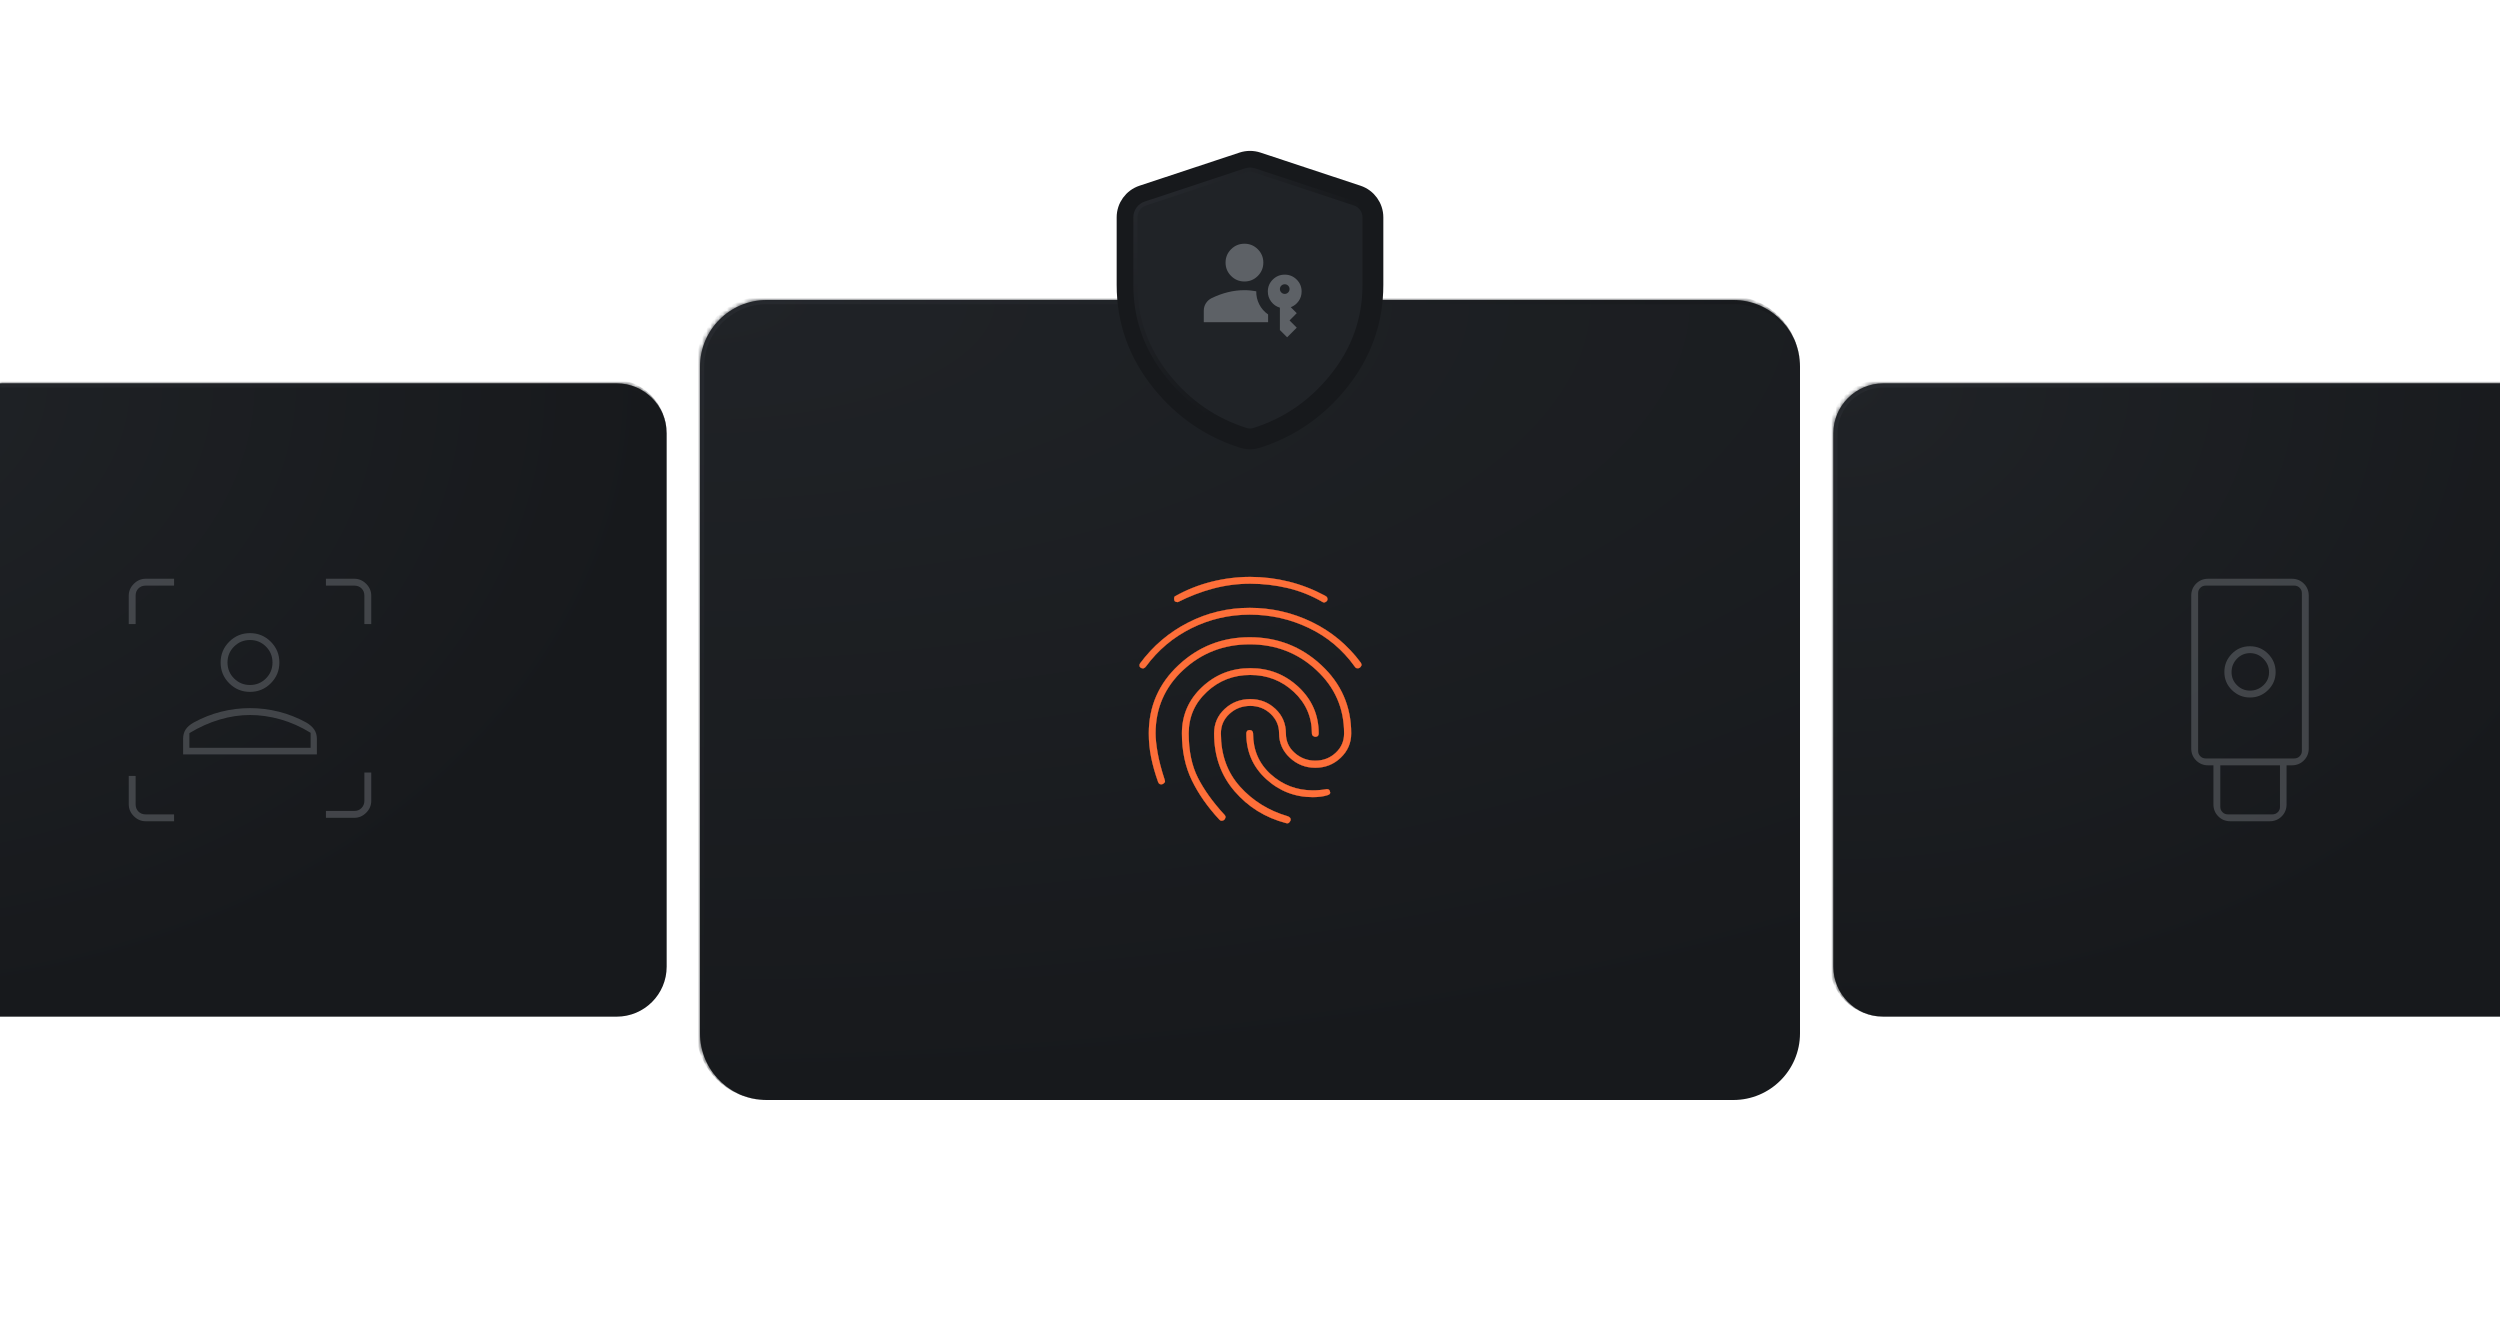 <svg width="600" height="320" viewBox="0 0 600 320" fill="none" xmlns="http://www.w3.org/2000/svg">
<mask id="path-1-inside-1_4609_20703" fill="white">
<path d="M-40 104C-40 97.373 -34.627 92 -28 92H148C154.627 92 160 97.373 160 104V232C160 238.627 154.627 244 148 244H-28C-34.627 244 -40 238.627 -40 232V104Z"/>
</mask>
<path d="M-40 104C-40 97.373 -34.627 92 -28 92H148C154.627 92 160 97.373 160 104V232C160 238.627 154.627 244 148 244H-28C-34.627 244 -40 238.627 -40 232V104Z" fill="url(#paint0_radial_4609_20703)"/>
<path d="M-41 104C-41 96.82 -35.18 91 -28 91H147C154.18 91 160 96.82 160 104C160 97.925 154.627 93 148 93H-28C-34.075 93 -39 97.925 -39 104H-41ZM160 244H-40H160ZM-28 244C-35.18 244 -41 238.18 -41 231V104C-41 96.82 -35.18 91 -28 91V93C-34.075 93 -39 97.925 -39 104V232C-39 238.627 -34.075 244 -28 244ZM160 92V244V92Z" fill="url(#paint1_radial_4609_20703)" mask="url(#path-1-inside-1_4609_20703)"/>
<g opacity="0.6">
<path d="M30.9 142.95V149.775H32.55V142.95C32.55 142.25 32.775 141.675 33.225 141.225C33.675 140.775 34.25 140.55 34.95 140.55H41.775V138.9H34.95C33.875 138.9 32.932 139.307 32.119 140.119C31.307 140.932 30.9 141.875 30.9 142.95Z" fill="#5D6166"/>
<path d="M34.95 197.1H41.775V195.45H34.95C34.25 195.45 33.675 195.225 33.225 194.775C32.775 194.325 32.55 193.75 32.55 193.05V186.225H30.9V193.05C30.9 194.125 31.307 195.069 32.119 195.882C32.932 196.694 33.875 197.1 34.95 197.1Z" fill="#5D6166"/>
<path d="M85.05 194.625H78.225V196.275H85.05C86.125 196.275 87.069 195.869 87.882 195.057C88.694 194.244 89.1 193.3 89.1 192.225V185.4H87.45V192.225C87.45 192.875 87.225 193.438 86.775 193.913C86.325 194.388 85.75 194.625 85.05 194.625Z" fill="#5D6166"/>
<path d="M87.45 142.95V149.775H89.1V142.95C89.1 141.875 88.694 140.932 87.882 140.119C87.069 139.307 86.125 138.9 85.05 138.9H78.225V140.55H85.05C85.75 140.55 86.325 140.775 86.775 141.225C87.225 141.675 87.45 142.25 87.45 142.95Z" fill="#5D6166"/>
<path fill-rule="evenodd" clip-rule="evenodd" d="M55.013 163.988C56.388 165.363 58.05 166.051 60 166.051C61.95 166.051 63.612 165.363 64.987 163.988C66.362 162.613 67.05 160.951 67.05 159C67.05 157.05 66.362 155.388 64.987 154.013C63.612 152.638 61.95 151.951 60 151.951C58.05 151.951 56.388 152.638 55.013 154.013C53.638 155.388 52.95 157.05 52.95 159C52.95 160.951 53.638 162.613 55.013 163.988ZM63.825 162.826C62.775 163.876 61.5 164.4 60 164.4C58.5 164.4 57.225 163.876 56.175 162.826C55.125 161.776 54.6 160.5 54.6 159C54.6 157.5 55.125 156.226 56.175 155.175C57.225 154.125 58.5 153.601 60 153.601C61.5 153.601 62.775 154.125 63.825 155.175C64.875 156.226 65.4 157.5 65.4 159C65.4 160.5 64.875 161.776 63.825 162.826Z" fill="#5D6166"/>
<path fill-rule="evenodd" clip-rule="evenodd" d="M43.95 177.301V181.051H76.05V177.301C76.05 176.451 75.837 175.713 75.412 175.088C74.987 174.463 74.35 173.901 73.5 173.4C71.4 172.25 69.213 171.388 66.938 170.813C64.662 170.238 62.35 169.951 60 169.951C57.65 169.951 55.337 170.238 53.062 170.813C50.788 171.388 48.6 172.25 46.5 173.4C45.6 173.901 44.95 174.463 44.55 175.088C44.15 175.713 43.95 176.451 43.95 177.301ZM52.725 172.688C55.175 171.963 57.6 171.6 60 171.6C62.4 171.6 64.837 171.951 67.312 172.65C69.787 173.351 72.2 174.425 74.55 175.876V179.475H45.45V175.951C47.85 174.5 50.275 173.413 52.725 172.688Z" fill="#5D6166"/>
</g>
<mask id="path-4-inside-2_4609_20703" fill="white">
<path d="M168 88C168 79.163 175.163 72 184 72H416C424.837 72 432 79.163 432 88V248C432 256.837 424.837 264 416 264H184C175.163 264 168 256.837 168 248V88Z"/>
</mask>
<path d="M168 88C168 79.163 175.163 72 184 72H416C424.837 72 432 79.163 432 88V248C432 256.837 424.837 264 416 264H184C175.163 264 168 256.837 168 248V88Z" fill="url(#paint2_radial_4609_20703)"/>
<path d="M167 88C167 78.611 174.611 71 184 71H415C424.389 71 432 78.611 432 88C432 79.716 424.837 73 416 73H184C175.716 73 169 79.716 169 88H167ZM432 264H168H432ZM184 264C174.611 264 167 256.389 167 247V88C167 78.611 174.611 71 184 71V73C175.716 73 169 79.716 169 88V248C169 256.837 175.716 264 184 264ZM432 72V264V72Z" fill="url(#paint3_radial_4609_20703)" mask="url(#path-4-inside-2_4609_20703)"/>
<g filter="url(#filter0_f_4609_20703)">
<path d="M299.924 145.874C305.188 145.874 310.167 147.012 314.86 149.287C319.553 151.562 323.474 154.824 326.624 159.074C326.774 159.324 326.812 159.549 326.737 159.749C326.662 159.949 326.524 160.124 326.324 160.274C326.174 160.374 325.975 160.414 325.728 160.395C325.48 160.376 325.279 160.235 325.124 159.974C322.224 155.924 318.55 152.837 314.102 150.712C309.654 148.587 304.928 147.524 299.924 147.524C294.974 147.524 290.312 148.612 285.937 150.787C281.562 152.962 277.924 156.024 275.024 159.974C274.774 160.274 274.537 160.424 274.312 160.424C274.087 160.424 273.874 160.349 273.674 160.199C273.549 160.099 273.48 159.949 273.468 159.749C273.455 159.549 273.499 159.374 273.599 159.224C276.699 155.024 280.551 151.749 285.156 149.399C289.76 147.049 294.683 145.874 299.924 145.874ZM299.928 152.924C306.575 152.924 312.299 155.151 317.099 159.604C321.899 164.057 324.299 169.53 324.299 176.024C324.299 178.317 323.455 180.266 321.768 181.869C320.08 183.473 318.049 184.274 315.674 184.274C313.324 184.274 311.287 183.473 309.562 181.869C307.837 180.266 306.974 178.317 306.974 176.024C306.974 174.174 306.3 172.612 304.951 171.337C303.602 170.062 301.977 169.424 300.074 169.424C298.131 169.424 296.47 170.055 295.092 171.317C293.713 172.578 293.024 174.147 293.024 176.024C293.024 181.124 294.549 185.374 297.599 188.774C300.649 192.174 304.474 194.549 309.074 195.899C309.351 196.002 309.546 196.137 309.657 196.302C309.768 196.468 309.799 196.663 309.749 196.888C309.649 197.129 309.512 197.324 309.337 197.474C309.162 197.624 308.924 197.649 308.624 197.549C303.674 196.249 299.562 193.698 296.287 189.896C293.012 186.093 291.374 181.469 291.374 176.024C291.374 173.674 292.224 171.712 293.924 170.137C295.624 168.562 297.676 167.774 300.079 167.774C302.433 167.774 304.445 168.562 306.117 170.137C307.788 171.712 308.624 173.674 308.624 176.024C308.624 177.901 309.329 179.458 310.739 180.694C312.149 181.931 313.786 182.549 315.651 182.549C317.567 182.549 319.199 181.924 320.549 180.674C321.899 179.424 322.574 177.874 322.574 176.024C322.574 169.997 320.354 164.928 315.914 160.816C311.474 156.705 306.149 154.649 299.939 154.649C293.729 154.649 288.412 156.7 283.987 160.801C279.562 164.902 277.349 169.977 277.349 176.024C277.349 177.249 277.512 178.793 277.837 180.655C278.162 182.518 278.724 184.674 279.524 187.124C279.624 187.374 279.637 187.574 279.562 187.724C279.487 187.874 279.324 188.024 279.074 188.174C278.824 188.274 278.599 188.285 278.399 188.207C278.199 188.128 278.049 187.968 277.949 187.724C277.199 185.624 276.637 183.637 276.262 181.762C275.887 179.887 275.699 177.974 275.699 176.024C275.699 169.53 278.088 164.057 282.865 159.604C287.641 155.151 293.329 152.924 299.928 152.924ZM300.074 138.449C303.208 138.449 306.282 138.824 309.294 139.574C312.306 140.324 315.208 141.449 317.999 142.949C318.299 143.099 318.487 143.287 318.562 143.512C318.637 143.737 318.624 143.949 318.524 144.149C318.424 144.299 318.274 144.424 318.074 144.524C317.874 144.624 317.674 144.624 317.474 144.524C314.824 142.974 312.025 141.849 309.076 141.149C306.127 140.449 303.115 140.099 300.038 140.099C297.012 140.099 294.049 140.487 291.149 141.262C288.249 142.037 285.424 143.124 282.674 144.524C282.574 144.524 282.424 144.499 282.224 144.449C282.024 144.399 281.899 144.299 281.849 144.149C281.799 143.999 281.774 143.812 281.774 143.587C281.774 143.362 281.849 143.199 281.999 143.099C284.749 141.549 287.662 140.387 290.737 139.612C293.812 138.837 296.924 138.449 300.074 138.449ZM300.078 160.349C304.575 160.349 308.437 161.862 311.662 164.887C314.887 167.912 316.499 171.624 316.499 176.024C316.499 176.289 316.428 176.493 316.285 176.635C316.143 176.778 315.939 176.849 315.674 176.849C315.524 176.849 315.349 176.778 315.149 176.635C314.949 176.493 314.849 176.289 314.849 176.024C314.849 172.074 313.4 168.749 310.501 166.049C307.602 163.349 304.127 161.999 300.076 161.999C296.025 161.999 292.549 163.349 289.649 166.049C286.749 168.749 285.299 172.072 285.299 176.018C285.299 180.222 286.037 183.774 287.512 186.674C288.987 189.574 291.099 192.519 293.849 195.51C294.099 195.769 294.187 196.012 294.112 196.237C294.037 196.462 293.949 196.624 293.849 196.724C293.699 196.874 293.512 196.962 293.287 196.987C293.062 197.012 292.849 196.924 292.649 196.724C289.849 193.724 287.649 190.587 286.049 187.312C284.449 184.037 283.649 180.273 283.649 176.022C283.649 171.623 285.263 167.912 288.49 164.887C291.718 161.862 295.58 160.349 300.078 160.349ZM299.909 175.199C300.169 175.199 300.374 175.279 300.524 175.439C300.674 175.599 300.749 175.794 300.749 176.024C300.749 180.028 302.174 183.304 305.024 185.852C307.874 188.4 311.224 189.674 315.074 189.674C315.624 189.674 316.187 189.649 316.762 189.599C317.337 189.549 317.899 189.474 318.449 189.374C318.599 189.374 318.749 189.412 318.899 189.487C319.049 189.562 319.149 189.729 319.199 189.99C319.299 190.216 319.274 190.407 319.124 190.564C318.974 190.721 318.774 190.824 318.524 190.874C318.074 191.024 317.537 191.137 316.912 191.212C316.287 191.287 315.674 191.324 315.074 191.324C310.774 191.324 307.037 189.872 303.862 186.968C300.687 184.064 299.099 180.416 299.099 176.024C299.099 175.794 299.169 175.599 299.309 175.439C299.448 175.279 299.648 175.199 299.909 175.199Z" fill="#FE6F39"/>
</g>
<g filter="url(#filter1_f_4609_20703)">
<path d="M299.924 145.874C305.188 145.874 310.167 147.012 314.86 149.287C319.553 151.562 323.474 154.824 326.624 159.074C326.774 159.324 326.812 159.549 326.737 159.749C326.662 159.949 326.524 160.124 326.324 160.274C326.174 160.374 325.975 160.414 325.728 160.395C325.48 160.376 325.279 160.235 325.124 159.974C322.224 155.924 318.55 152.837 314.102 150.712C309.654 148.587 304.928 147.524 299.924 147.524C294.974 147.524 290.312 148.612 285.937 150.787C281.562 152.962 277.924 156.024 275.024 159.974C274.774 160.274 274.537 160.424 274.312 160.424C274.087 160.424 273.874 160.349 273.674 160.199C273.549 160.099 273.48 159.949 273.468 159.749C273.455 159.549 273.499 159.374 273.599 159.224C276.699 155.024 280.551 151.749 285.156 149.399C289.76 147.049 294.683 145.874 299.924 145.874ZM299.928 152.924C306.575 152.924 312.299 155.151 317.099 159.604C321.899 164.057 324.299 169.53 324.299 176.024C324.299 178.317 323.455 180.266 321.768 181.869C320.08 183.473 318.049 184.274 315.674 184.274C313.324 184.274 311.287 183.473 309.562 181.869C307.837 180.266 306.974 178.317 306.974 176.024C306.974 174.174 306.3 172.612 304.951 171.337C303.602 170.062 301.977 169.424 300.074 169.424C298.131 169.424 296.47 170.055 295.092 171.317C293.713 172.578 293.024 174.147 293.024 176.024C293.024 181.124 294.549 185.374 297.599 188.774C300.649 192.174 304.474 194.549 309.074 195.899C309.351 196.002 309.546 196.137 309.657 196.302C309.768 196.468 309.799 196.663 309.749 196.888C309.649 197.129 309.512 197.324 309.337 197.474C309.162 197.624 308.924 197.649 308.624 197.549C303.674 196.249 299.562 193.698 296.287 189.896C293.012 186.093 291.374 181.469 291.374 176.024C291.374 173.674 292.224 171.712 293.924 170.137C295.624 168.562 297.676 167.774 300.079 167.774C302.433 167.774 304.445 168.562 306.117 170.137C307.788 171.712 308.624 173.674 308.624 176.024C308.624 177.901 309.329 179.458 310.739 180.694C312.149 181.931 313.786 182.549 315.651 182.549C317.567 182.549 319.199 181.924 320.549 180.674C321.899 179.424 322.574 177.874 322.574 176.024C322.574 169.997 320.354 164.928 315.914 160.816C311.474 156.705 306.149 154.649 299.939 154.649C293.729 154.649 288.412 156.7 283.987 160.801C279.562 164.902 277.349 169.977 277.349 176.024C277.349 177.249 277.512 178.793 277.837 180.655C278.162 182.518 278.724 184.674 279.524 187.124C279.624 187.374 279.637 187.574 279.562 187.724C279.487 187.874 279.324 188.024 279.074 188.174C278.824 188.274 278.599 188.285 278.399 188.207C278.199 188.128 278.049 187.968 277.949 187.724C277.199 185.624 276.637 183.637 276.262 181.762C275.887 179.887 275.699 177.974 275.699 176.024C275.699 169.53 278.088 164.057 282.865 159.604C287.641 155.151 293.329 152.924 299.928 152.924ZM300.074 138.449C303.208 138.449 306.282 138.824 309.294 139.574C312.306 140.324 315.208 141.449 317.999 142.949C318.299 143.099 318.487 143.287 318.562 143.512C318.637 143.737 318.624 143.949 318.524 144.149C318.424 144.299 318.274 144.424 318.074 144.524C317.874 144.624 317.674 144.624 317.474 144.524C314.824 142.974 312.025 141.849 309.076 141.149C306.127 140.449 303.115 140.099 300.038 140.099C297.012 140.099 294.049 140.487 291.149 141.262C288.249 142.037 285.424 143.124 282.674 144.524C282.574 144.524 282.424 144.499 282.224 144.449C282.024 144.399 281.899 144.299 281.849 144.149C281.799 143.999 281.774 143.812 281.774 143.587C281.774 143.362 281.849 143.199 281.999 143.099C284.749 141.549 287.662 140.387 290.737 139.612C293.812 138.837 296.924 138.449 300.074 138.449ZM300.078 160.349C304.575 160.349 308.437 161.862 311.662 164.887C314.887 167.912 316.499 171.624 316.499 176.024C316.499 176.289 316.428 176.493 316.285 176.635C316.143 176.778 315.939 176.849 315.674 176.849C315.524 176.849 315.349 176.778 315.149 176.635C314.949 176.493 314.849 176.289 314.849 176.024C314.849 172.074 313.4 168.749 310.501 166.049C307.602 163.349 304.127 161.999 300.076 161.999C296.025 161.999 292.549 163.349 289.649 166.049C286.749 168.749 285.299 172.072 285.299 176.018C285.299 180.222 286.037 183.774 287.512 186.674C288.987 189.574 291.099 192.519 293.849 195.51C294.099 195.769 294.187 196.012 294.112 196.237C294.037 196.462 293.949 196.624 293.849 196.724C293.699 196.874 293.512 196.962 293.287 196.987C293.062 197.012 292.849 196.924 292.649 196.724C289.849 193.724 287.649 190.587 286.049 187.312C284.449 184.037 283.649 180.273 283.649 176.022C283.649 171.623 285.263 167.912 288.49 164.887C291.718 161.862 295.58 160.349 300.078 160.349ZM299.909 175.199C300.169 175.199 300.374 175.279 300.524 175.439C300.674 175.599 300.749 175.794 300.749 176.024C300.749 180.028 302.174 183.304 305.024 185.852C307.874 188.4 311.224 189.674 315.074 189.674C315.624 189.674 316.187 189.649 316.762 189.599C317.337 189.549 317.899 189.474 318.449 189.374C318.599 189.374 318.749 189.412 318.899 189.487C319.049 189.562 319.149 189.729 319.199 189.99C319.299 190.216 319.274 190.407 319.124 190.564C318.974 190.721 318.774 190.824 318.524 190.874C318.074 191.024 317.537 191.137 316.912 191.212C316.287 191.287 315.674 191.324 315.074 191.324C310.774 191.324 307.037 189.872 303.862 186.968C300.687 184.064 299.099 180.416 299.099 176.024C299.099 175.794 299.169 175.599 299.309 175.439C299.448 175.279 299.648 175.199 299.909 175.199Z" fill="#17191C"/>
</g>
<path d="M299.924 145.874C305.188 145.874 310.167 147.012 314.86 149.287C319.553 151.562 323.474 154.824 326.624 159.074C326.774 159.324 326.812 159.549 326.737 159.749C326.662 159.949 326.524 160.124 326.324 160.274C326.174 160.374 325.975 160.414 325.728 160.395C325.48 160.376 325.279 160.235 325.124 159.974C322.224 155.924 318.55 152.837 314.102 150.712C309.654 148.587 304.928 147.524 299.924 147.524C294.974 147.524 290.312 148.612 285.937 150.787C281.562 152.962 277.924 156.024 275.024 159.974C274.774 160.274 274.537 160.424 274.312 160.424C274.087 160.424 273.874 160.349 273.674 160.199C273.549 160.099 273.48 159.949 273.468 159.749C273.455 159.549 273.499 159.374 273.599 159.224C276.699 155.024 280.551 151.749 285.156 149.399C289.76 147.049 294.683 145.874 299.924 145.874ZM299.928 152.924C306.575 152.924 312.299 155.151 317.099 159.604C321.899 164.057 324.299 169.53 324.299 176.024C324.299 178.317 323.455 180.266 321.768 181.869C320.08 183.473 318.049 184.274 315.674 184.274C313.324 184.274 311.287 183.473 309.562 181.869C307.837 180.266 306.974 178.317 306.974 176.024C306.974 174.174 306.3 172.612 304.951 171.337C303.602 170.062 301.977 169.424 300.074 169.424C298.131 169.424 296.47 170.055 295.092 171.317C293.713 172.578 293.024 174.147 293.024 176.024C293.024 181.124 294.549 185.374 297.599 188.774C300.649 192.174 304.474 194.549 309.074 195.899C309.351 196.002 309.546 196.137 309.657 196.302C309.768 196.468 309.799 196.663 309.749 196.888C309.649 197.129 309.512 197.324 309.337 197.474C309.162 197.624 308.924 197.649 308.624 197.549C303.674 196.249 299.562 193.698 296.287 189.896C293.012 186.093 291.374 181.469 291.374 176.024C291.374 173.674 292.224 171.712 293.924 170.137C295.624 168.562 297.676 167.774 300.079 167.774C302.433 167.774 304.445 168.562 306.117 170.137C307.788 171.712 308.624 173.674 308.624 176.024C308.624 177.901 309.329 179.458 310.739 180.694C312.149 181.931 313.786 182.549 315.651 182.549C317.567 182.549 319.199 181.924 320.549 180.674C321.899 179.424 322.574 177.874 322.574 176.024C322.574 169.997 320.354 164.928 315.914 160.816C311.474 156.705 306.149 154.649 299.939 154.649C293.729 154.649 288.412 156.7 283.987 160.801C279.562 164.902 277.349 169.977 277.349 176.024C277.349 177.249 277.512 178.793 277.837 180.655C278.162 182.518 278.724 184.674 279.524 187.124C279.624 187.374 279.637 187.574 279.562 187.724C279.487 187.874 279.324 188.024 279.074 188.174C278.824 188.274 278.599 188.285 278.399 188.207C278.199 188.128 278.049 187.968 277.949 187.724C277.199 185.624 276.637 183.637 276.262 181.762C275.887 179.887 275.699 177.974 275.699 176.024C275.699 169.53 278.088 164.057 282.865 159.604C287.641 155.151 293.329 152.924 299.928 152.924ZM300.074 138.449C303.208 138.449 306.282 138.824 309.294 139.574C312.306 140.324 315.208 141.449 317.999 142.949C318.299 143.099 318.487 143.287 318.562 143.512C318.637 143.737 318.624 143.949 318.524 144.149C318.424 144.299 318.274 144.424 318.074 144.524C317.874 144.624 317.674 144.624 317.474 144.524C314.824 142.974 312.025 141.849 309.076 141.149C306.127 140.449 303.115 140.099 300.038 140.099C297.012 140.099 294.049 140.487 291.149 141.262C288.249 142.037 285.424 143.124 282.674 144.524C282.574 144.524 282.424 144.499 282.224 144.449C282.024 144.399 281.899 144.299 281.849 144.149C281.799 143.999 281.774 143.812 281.774 143.587C281.774 143.362 281.849 143.199 281.999 143.099C284.749 141.549 287.662 140.387 290.737 139.612C293.812 138.837 296.924 138.449 300.074 138.449ZM300.078 160.349C304.575 160.349 308.437 161.862 311.662 164.887C314.887 167.912 316.499 171.624 316.499 176.024C316.499 176.289 316.428 176.493 316.285 176.635C316.143 176.778 315.939 176.849 315.674 176.849C315.524 176.849 315.349 176.778 315.149 176.635C314.949 176.493 314.849 176.289 314.849 176.024C314.849 172.074 313.4 168.749 310.501 166.049C307.602 163.349 304.127 161.999 300.076 161.999C296.025 161.999 292.549 163.349 289.649 166.049C286.749 168.749 285.299 172.072 285.299 176.018C285.299 180.222 286.037 183.774 287.512 186.674C288.987 189.574 291.099 192.519 293.849 195.51C294.099 195.769 294.187 196.012 294.112 196.237C294.037 196.462 293.949 196.624 293.849 196.724C293.699 196.874 293.512 196.962 293.287 196.987C293.062 197.012 292.849 196.924 292.649 196.724C289.849 193.724 287.649 190.587 286.049 187.312C284.449 184.037 283.649 180.273 283.649 176.022C283.649 171.623 285.263 167.912 288.49 164.887C291.718 161.862 295.58 160.349 300.078 160.349ZM299.909 175.199C300.169 175.199 300.374 175.279 300.524 175.439C300.674 175.599 300.749 175.794 300.749 176.024C300.749 180.028 302.174 183.304 305.024 185.852C307.874 188.4 311.224 189.674 315.074 189.674C315.624 189.674 316.187 189.649 316.762 189.599C317.337 189.549 317.899 189.474 318.449 189.374C318.599 189.374 318.749 189.412 318.899 189.487C319.049 189.562 319.149 189.729 319.199 189.99C319.299 190.216 319.274 190.407 319.124 190.564C318.974 190.721 318.774 190.824 318.524 190.874C318.074 191.024 317.537 191.137 316.912 191.212C316.287 191.287 315.674 191.324 315.074 191.324C310.774 191.324 307.037 189.872 303.862 186.968C300.687 184.064 299.099 180.416 299.099 176.024C299.099 175.794 299.169 175.599 299.309 175.439C299.448 175.279 299.648 175.199 299.909 175.199Z" fill="#FE6F39"/>
<mask id="path-9-inside-3_4609_20703" fill="white">
<path d="M440 104C440 97.373 445.373 92 452 92H628C634.627 92 640 97.373 640 104V232C640 238.627 634.627 244 628 244H452C445.373 244 440 238.627 440 232V104Z"/>
</mask>
<path d="M440 104C440 97.373 445.373 92 452 92H628C634.627 92 640 97.373 640 104V232C640 238.627 634.627 244 628 244H452C445.373 244 440 238.627 440 232V104Z" fill="url(#paint4_radial_4609_20703)"/>
<path d="M439 104C439 96.82 444.82 91 452 91H627C634.18 91 640 96.82 640 104C640 97.925 634.627 93 628 93H452C445.925 93 441 97.925 441 104H439ZM640 244H440H640ZM452 244C444.82 244 439 238.18 439 231V104C439 96.82 444.82 91 452 91V93C445.925 93 441 97.925 441 104V232C441 238.627 445.925 244 452 244ZM640 92V244V92Z" fill="url(#paint5_radial_4609_20703)" mask="url(#path-9-inside-3_4609_20703)"/>
<g opacity="0.6">
<path d="M535.273 197.1C534.135 197.1 533.175 196.71 532.394 195.929C531.614 195.149 531.223 194.189 531.223 193.05V183.675H529.948C528.81 183.675 527.85 183.285 527.069 182.504C526.289 181.724 525.898 180.764 525.898 179.625V142.95C525.898 141.812 526.289 140.852 527.069 140.071C527.85 139.291 528.81 138.9 529.948 138.9H550.048C551.187 138.9 552.147 139.291 552.928 140.071C553.708 140.852 554.098 141.812 554.098 142.95V179.625C554.098 180.764 553.708 181.724 552.928 182.504C552.147 183.285 551.187 183.675 550.048 183.675H548.773V193.05C548.773 194.189 548.383 195.149 547.603 195.929C546.822 196.71 545.862 197.1 544.723 197.1H535.273ZM539.998 167.4C541.673 167.4 543.117 166.807 544.33 165.619C545.542 164.432 546.148 162.989 546.148 161.29C546.148 159.592 545.549 158.135 544.35 156.921C543.15 155.707 541.694 155.1 539.981 155.1C538.268 155.1 536.817 155.707 535.63 156.921C534.442 158.135 533.848 159.592 533.848 161.29C533.848 162.989 534.455 164.432 535.667 165.619C536.88 166.807 538.323 167.4 539.998 167.4ZM534.673 195.45H545.398C545.898 195.45 546.323 195.275 546.673 194.925C547.023 194.575 547.198 194.15 547.198 193.65V183.675H532.873V193.65C532.873 194.15 533.048 194.575 533.398 194.925C533.748 195.275 534.173 195.45 534.673 195.45ZM529.348 182.025H550.648C551.148 182.025 551.573 181.85 551.923 181.5C552.273 181.15 552.448 180.725 552.448 180.225V142.35C552.448 141.85 552.273 141.425 551.923 141.075C551.573 140.725 551.148 140.55 550.648 140.55H529.348C528.848 140.55 528.423 140.725 528.073 141.075C527.723 141.425 527.548 141.85 527.548 142.35V180.225C527.548 180.725 527.723 181.15 528.073 181.5C528.423 181.85 528.848 182.025 529.348 182.025ZM539.996 165.75C538.798 165.75 537.761 165.32 536.886 164.46C536.011 163.599 535.573 162.549 535.573 161.31C535.573 160.07 536.004 159 536.864 158.1C537.725 157.2 538.775 156.75 540.014 156.75C541.254 156.75 542.323 157.206 543.223 158.116C544.123 159.027 544.573 160.102 544.573 161.341C544.573 162.581 544.119 163.625 543.211 164.475C542.303 165.325 541.232 165.75 539.996 165.75ZM529.348 182.025H527.548H552.448H529.348Z" fill="#5D6166"/>
</g>
<path d="M298.304 105.579C299.408 105.927 300.592 105.927 301.696 105.579C309.605 103.087 316.238 98.529 321.562 91.948C327.172 85.015 330 77.138 330 68.383V52.164C330 49.577 328.342 47.282 325.887 46.468L301.887 38.518C300.662 38.112 299.338 38.112 298.113 38.518L274.113 46.468C271.658 47.282 270 49.577 270 52.164V68.383C270 77.138 272.828 85.015 278.438 91.948C283.762 98.529 290.395 103.087 298.304 105.579Z" fill="#17191C" stroke="#17191C" stroke-width="4"/>
<path d="M300.944 103.194C300.33 103.388 299.67 103.388 299.056 103.194C291.627 100.854 285.405 96.584 280.381 90.375C275.123 83.877 272.5 76.551 272.5 68.383V52.164C272.5 50.655 273.467 49.316 274.899 48.842L298.899 40.891C299.614 40.655 300.386 40.655 301.101 40.891L325.101 48.842C326.533 49.316 327.5 50.655 327.5 52.164V68.383C327.5 76.551 324.877 83.877 319.619 90.375C314.595 96.584 308.373 100.854 300.944 103.194Z" fill="#202327" stroke="url(#paint6_radial_4609_20703)"/>
<path d="M288.909 77.334V74.532C288.909 73.896 289.079 73.311 289.419 72.778C289.759 72.245 290.222 71.833 290.808 71.543C292.111 70.914 293.417 70.44 294.727 70.12C296.036 69.8 297.349 69.641 298.664 69.641C299.134 69.641 299.608 69.664 300.085 69.712C300.563 69.759 301.035 69.825 301.501 69.909C301.482 71.016 301.72 72.059 302.217 73.038C302.713 74.017 303.422 74.826 304.344 75.467V77.334H288.909ZM308.913 80.951L307.177 79.213V73.842C306.326 73.591 305.631 73.111 305.091 72.401C304.55 71.691 304.28 70.876 304.28 69.959C304.28 68.837 304.676 67.883 305.469 67.096C306.261 66.308 307.218 65.915 308.34 65.915C309.456 65.915 310.409 66.309 311.201 67.096C311.992 67.884 312.387 68.838 312.387 69.96C312.387 70.835 312.144 71.61 311.658 72.284C311.173 72.959 310.549 73.44 309.787 73.729L311.218 75.159L309.492 76.905L311.218 78.641L308.913 80.951ZM298.667 67.557C297.413 67.557 296.344 67.113 295.46 66.226C294.577 65.338 294.135 64.272 294.135 63.025C294.135 61.771 294.577 60.702 295.46 59.819C296.344 58.935 297.413 58.493 298.667 58.493C299.921 58.493 300.99 58.935 301.874 59.819C302.757 60.702 303.199 61.769 303.199 63.02C303.199 64.271 302.757 65.34 301.874 66.227C300.99 67.114 299.921 67.557 298.667 67.557ZM308.336 70.538C308.654 70.538 308.926 70.424 309.153 70.197C309.379 69.969 309.492 69.695 309.492 69.374C309.492 69.053 309.38 68.781 309.155 68.557C308.93 68.332 308.658 68.22 308.339 68.22C308.02 68.22 307.746 68.332 307.517 68.555C307.289 68.778 307.175 69.05 307.175 69.371C307.175 69.692 307.289 69.966 307.517 70.195C307.745 70.424 308.018 70.538 308.336 70.538Z" fill="#5D6166"/>
<defs>
<filter id="filter0_f_4609_20703" x="249.466" y="114.449" width="101.309" height="107.16" filterUnits="userSpaceOnUse" color-interpolation-filters="sRGB">
<feFlood flood-opacity="0" result="BackgroundImageFix"/>
<feBlend mode="normal" in="SourceGraphic" in2="BackgroundImageFix" result="shape"/>
<feGaussianBlur stdDeviation="12" result="effect1_foregroundBlur_4609_20703"/>
</filter>
<filter id="filter1_f_4609_20703" x="269.466" y="134.449" width="61.309" height="67.16" filterUnits="userSpaceOnUse" color-interpolation-filters="sRGB">
<feFlood flood-opacity="0" result="BackgroundImageFix"/>
<feBlend mode="normal" in="SourceGraphic" in2="BackgroundImageFix" result="shape"/>
<feGaussianBlur stdDeviation="2" result="effect1_foregroundBlur_4609_20703"/>
</filter>
<radialGradient id="paint0_radial_4609_20703" cx="0" cy="0" r="1" gradientUnits="userSpaceOnUse" gradientTransform="translate(-38.958 92) scale(200 152)">
<stop stop-color="#202327"/>
<stop offset="1" stop-color="#17191C"/>
</radialGradient>
<radialGradient id="paint1_radial_4609_20703" cx="0" cy="0" r="1" gradientUnits="userSpaceOnUse" gradientTransform="translate(-40 92) scale(201.042 152)">
<stop stop-color="#272A2F"/>
<stop offset="1" stop-color="#17191C"/>
</radialGradient>
<radialGradient id="paint2_radial_4609_20703" cx="0" cy="0" r="1" gradientUnits="userSpaceOnUse" gradientTransform="translate(168 72) rotate(90) scale(192 474)">
<stop stop-color="#202327"/>
<stop offset="1" stop-color="#17191C"/>
</radialGradient>
<radialGradient id="paint3_radial_4609_20703" cx="0" cy="0" r="1" gradientUnits="userSpaceOnUse" gradientTransform="translate(168 72) scale(265.375 192)">
<stop stop-color="#272A2F"/>
<stop offset="1" stop-color="#17191C"/>
</radialGradient>
<radialGradient id="paint4_radial_4609_20703" cx="0" cy="0" r="1" gradientUnits="userSpaceOnUse" gradientTransform="translate(441.042 92) scale(200 152)">
<stop stop-color="#202327"/>
<stop offset="1" stop-color="#17191C"/>
</radialGradient>
<radialGradient id="paint5_radial_4609_20703" cx="0" cy="0" r="1" gradientUnits="userSpaceOnUse" gradientTransform="translate(440 92) scale(201.042 152)">
<stop stop-color="#272A2F"/>
<stop offset="1" stop-color="#17191C"/>
</radialGradient>
<radialGradient id="paint6_radial_4609_20703" cx="0" cy="0" r="1" gradientUnits="userSpaceOnUse" gradientTransform="translate(272 40) scale(56.292 64)">
<stop stop-color="#272A2F"/>
<stop offset="1" stop-color="#17191C"/>
</radialGradient>
</defs>
</svg>
